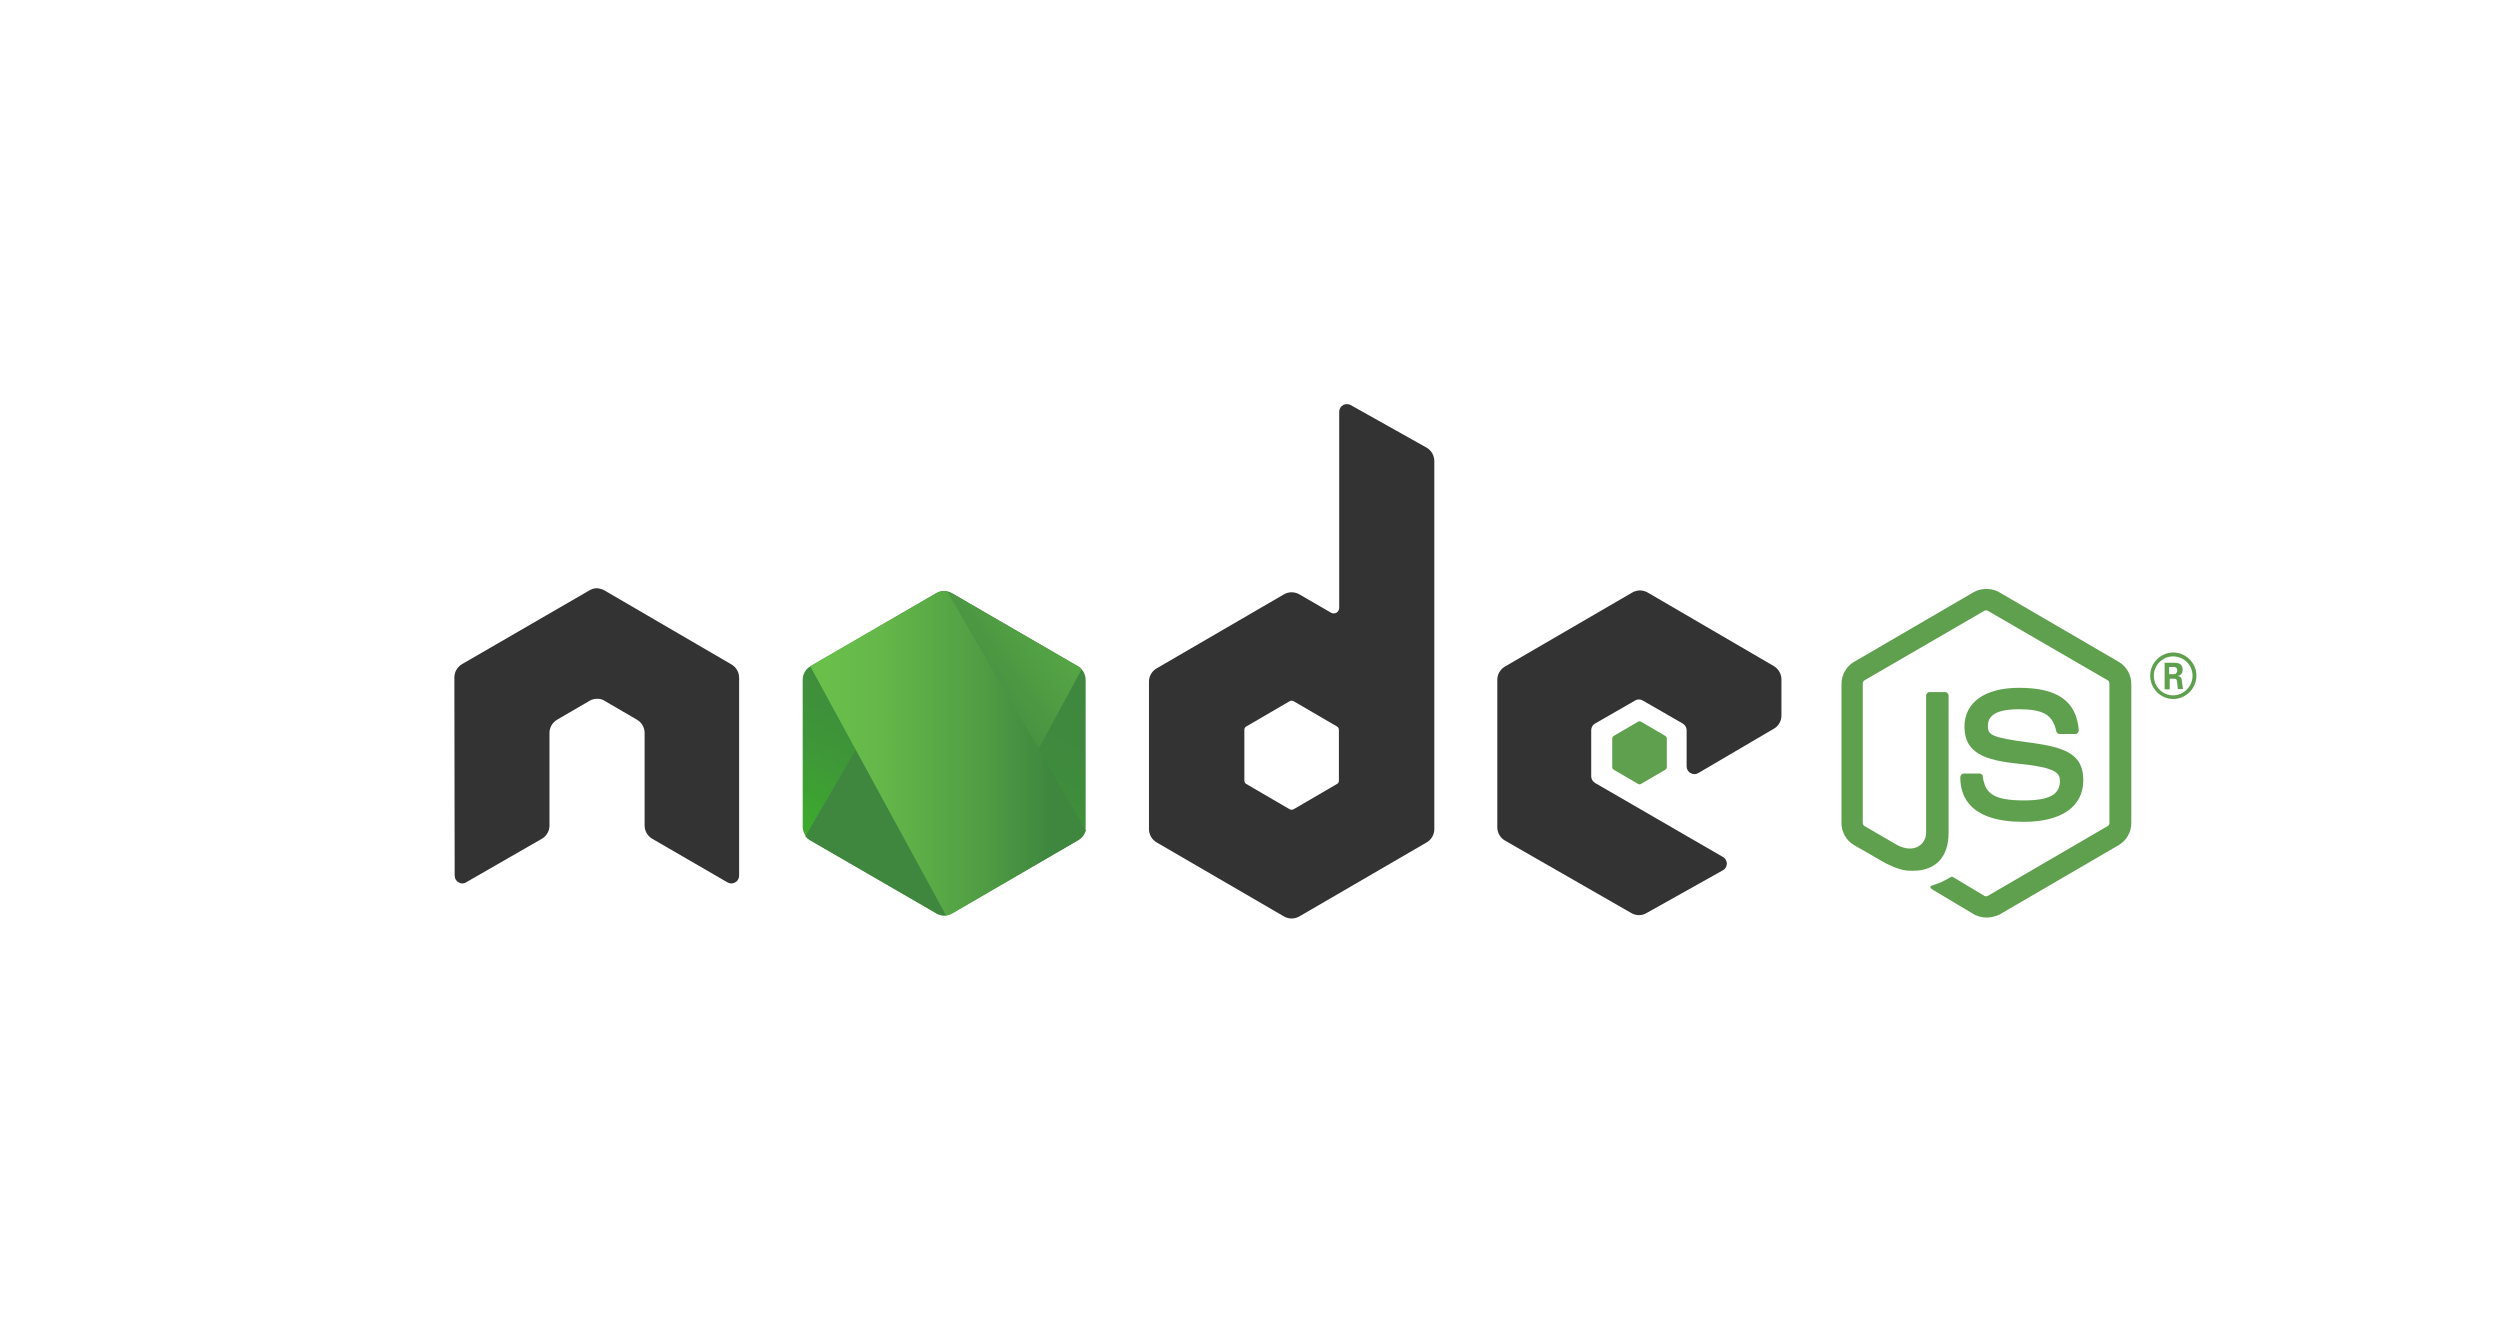 <?xml version="1.0" encoding="UTF-8"?>
<svg id="a" data-name="Ebene 1" xmlns="http://www.w3.org/2000/svg" width="280" height="150" xmlns:xlink="http://www.w3.org/1999/xlink" viewBox="0 0 280 150">
  <defs>
    <style>
      .e {
        fill: url(#d);
      }

      .f {
        fill: url(#c);
      }

      .g {
        fill: url(#b);
      }

      .h, .i {
        fill: #5fa04e;
      }

      .i, .j {
        fill-rule: evenodd;
      }

      .j {
        fill: #333;
      }
    </style>
    <linearGradient id="b" data-name="Unbenannter Verlauf 4" x1="111.564" y1="879.426" x2="98.644" y2="853.232" gradientTransform="translate(0 952) scale(1 -1)" gradientUnits="userSpaceOnUse">
      <stop offset="0" stop-color="#3f873f"/>
      <stop offset=".33" stop-color="#3f8b3d"/>
      <stop offset=".637" stop-color="#3e9638"/>
      <stop offset=".934" stop-color="#3da92e"/>
      <stop offset="1" stop-color="#3dae2b"/>
    </linearGradient>
    <linearGradient id="c" data-name="Unbenannter Verlauf 2" x1="103.581" y1="865.735" x2="139.63" y2="892.205" gradientTransform="translate(0 952) scale(1 -1)" gradientUnits="userSpaceOnUse">
      <stop offset=".138" stop-color="#3f873f"/>
      <stop offset=".402" stop-color="#52a044"/>
      <stop offset=".713" stop-color="#64b749"/>
      <stop offset=".908" stop-color="#6abf4b"/>
    </linearGradient>
    <linearGradient id="d" data-name="Unbenannter Verlauf 3" x1="89.385" y1="867.633" x2="122.122" y2="867.633" gradientTransform="translate(0 952) scale(1 -1)" gradientUnits="userSpaceOnUse">
      <stop offset=".092" stop-color="#6abf4b"/>
      <stop offset=".287" stop-color="#64b749"/>
      <stop offset=".598" stop-color="#52a044"/>
      <stop offset=".862" stop-color="#3f873f"/>
    </linearGradient>
  </defs>
  <path class="h" d="m222.475,102.767c-.504,0-.975-.135-1.411-.372l-4.469-2.671c-.672-.372-.336-.507-.134-.575.907-.304,1.075-.372,2.016-.913.101-.068.235-.034.336.034l3.428,2.063c.134.068.302.068.403,0l13.409-7.811c.133-.068.202-.203.202-.372v-15.588c0-.169-.068-.304-.202-.372l-13.409-7.777c-.134-.068-.302-.068-.403,0l-13.408,7.777c-.135.068-.202.237-.202.372v15.588c0,.135.067.304.202.372l3.663,2.13c1.983,1.014,3.226-.169,3.226-1.353v-15.385c0-.203.168-.406.403-.406h1.714c.202,0,.403.169.403.406v15.385c0,2.671-1.445,4.227-3.965,4.227-.773,0-1.378,0-3.092-.845l-3.529-2.029c-.874-.507-1.411-1.454-1.411-2.469v-15.588c0-1.015.538-1.961,1.411-2.469l13.408-7.811c.84-.473,1.983-.473,2.823,0l13.409,7.811c.873.507,1.41,1.454,1.41,2.469v15.588c0,1.015-.537,1.961-1.41,2.469l-13.409,7.811c-.403.169-.907.304-1.411.304Z"/>
  <path class="h" d="m226.642,92.048c-5.882,0-7.091-2.705-7.091-5.004,0-.203.168-.406.403-.406h1.747c.202,0,.37.135.37.338.269,1.792,1.042,2.671,4.604,2.671,2.823,0,4.033-.643,4.033-2.164,0-.879-.337-1.522-4.739-1.961-3.663-.372-5.948-1.183-5.948-4.125,0-2.739,2.285-4.362,6.116-4.362,4.302,0,6.419,1.488,6.687,4.734,0,.102-.033.203-.1.304-.069.068-.169.135-.27.135h-1.781c-.167,0-.335-.135-.369-.304-.404-1.86-1.446-2.468-4.201-2.468-3.092,0-3.461,1.082-3.461,1.893,0,.981.437,1.285,4.604,1.826,4.133.541,6.083,1.319,6.083,4.227,0,2.976-2.454,4.666-6.687,4.666Z"/>
  <path class="h" d="m246,75.682c0,1.42-1.177,2.604-2.589,2.604-1.41,0-2.587-1.15-2.587-2.604,0-1.488,1.21-2.604,2.587-2.604,1.379,0,2.589,1.15,2.589,2.604Zm-4.772,0c0,1.217.975,2.198,2.15,2.198,1.21,0,2.185-1.015,2.185-2.198,0-1.217-.975-2.164-2.185-2.164-1.142,0-2.15.947-2.15,2.164Zm1.21-1.454h1.008c.335,0,1.008,0,1.008.778,0,.541-.337.643-.539.71.404.034.437.304.471.676.033.237.069.643.135.778h-.606c0-.135-.1-.879-.1-.913-.033-.169-.1-.237-.302-.237h-.504v1.183h-.571v-2.976Zm.537,1.285h.436c.371,0,.437-.27.437-.406,0-.406-.269-.406-.437-.406h-.469v.811h.033Z"/>
  <path class="j" d="m82.78,75.895c0-.609-.336-1.183-.874-1.488l-14.215-8.284c-.235-.135-.504-.203-.773-.237h-.134c-.269,0-.538.101-.773.237l-14.248,8.251c-.538.304-.874.879-.874,1.522l.034,22.182c0,.304.168.609.437.744.269.169.605.169.84,0l8.468-4.869c.538-.304.874-.879.874-1.488v-10.381c0-.609.336-1.183.874-1.488l3.596-2.096c.269-.169.571-.237.874-.237.302,0,.605.068.84.237l3.596,2.096c.538.304.874.879.874,1.488v10.381c0,.609.336,1.183.874,1.488l8.401,4.869c.269.169.605.169.874,0,.269-.135.437-.439.437-.744v-22.182Z"/>
  <path class="j" d="m151.267,45.362c-.269-.135-.605-.135-.84,0-.269.169-.437.44-.437.744v21.979c0,.203-.101.406-.302.541-.202.101-.403.101-.605,0l-3.562-2.063c-.538-.304-1.176-.304-1.714,0l-14.248,8.284c-.538.304-.874.879-.874,1.488v16.535c0,.609.336,1.183.874,1.488l14.248,8.284c.538.304,1.176.304,1.714,0l14.248-8.284c.538-.304.874-.879.874-1.488v-41.219c0-.642-.336-1.217-.874-1.522l-8.502-4.768Zm-1.311,42.064c0,.169-.067.304-.202.372l-4.873,2.841c-.134.068-.302.068-.437,0l-4.873-2.841c-.134-.068-.202-.237-.202-.372v-5.681c0-.169.067-.304.202-.372l4.873-2.84c.134-.068.302-.068.437,0l4.873,2.84c.134.068.202.237.202.372v5.681Z"/>
  <path class="j" d="m198.682,81.61c.538-.304.84-.879.84-1.488v-4.024c0-.609-.336-1.183-.84-1.488l-14.148-8.251c-.538-.304-1.176-.304-1.714,0l-14.248,8.284c-.538.304-.874.879-.874,1.488v16.535c0,.609.336,1.183.874,1.488l14.148,8.115c.538.304,1.176.304,1.68,0l8.569-4.801c.269-.135.437-.44.437-.744,0-.304-.168-.609-.437-.744l-14.316-8.284c-.269-.169-.437-.439-.437-.744v-5.173c0-.304.168-.609.437-.744l4.469-2.57c.269-.169.605-.169.874,0l4.469,2.57c.269.169.437.44.437.744v4.058c0,.304.168.609.437.744.269.169.605.169.874,0l8.468-4.971Z"/>
  <path class="i" d="m183.459,80.832c.101-.068.235-.068.336,0l2.722,1.589c.101.068.168.169.168.304v3.178c0,.135-.067.237-.168.304l-2.722,1.589c-.101.068-.235.068-.336,0l-2.722-1.589c-.101-.068-.168-.169-.168-.304v-3.178c0-.135.067-.237.168-.304l2.722-1.589Z"/>
  <path class="g" d="m106.605,66.427c-.538-.304-1.176-.304-1.714,0l-14.148,8.217c-.538.304-.84.879-.84,1.488v16.467c0,.609.336,1.183.84,1.488l14.148,8.217c.538.304,1.176.304,1.714,0l14.147-8.217c.538-.304.84-.879.84-1.488v-16.467c0-.609-.336-1.183-.84-1.488l-14.147-8.217Z"/>
  <path class="f" d="m120.786,74.644l-14.215-8.217c-.134-.068-.302-.135-.437-.169l-15.929,27.423c.134.169.302.304.47.406l14.215,8.217c.403.237.874.304,1.31.169l14.954-27.524c-.101-.135-.235-.237-.37-.304Z"/>
  <path class="e" d="m120.786,94.087c.403-.237.706-.643.84-1.082l-15.559-26.78c-.403-.068-.84-.034-1.21.203l-14.114,8.183,15.223,27.93c.202-.034.437-.102.639-.203l14.181-8.251Z"/>
</svg>